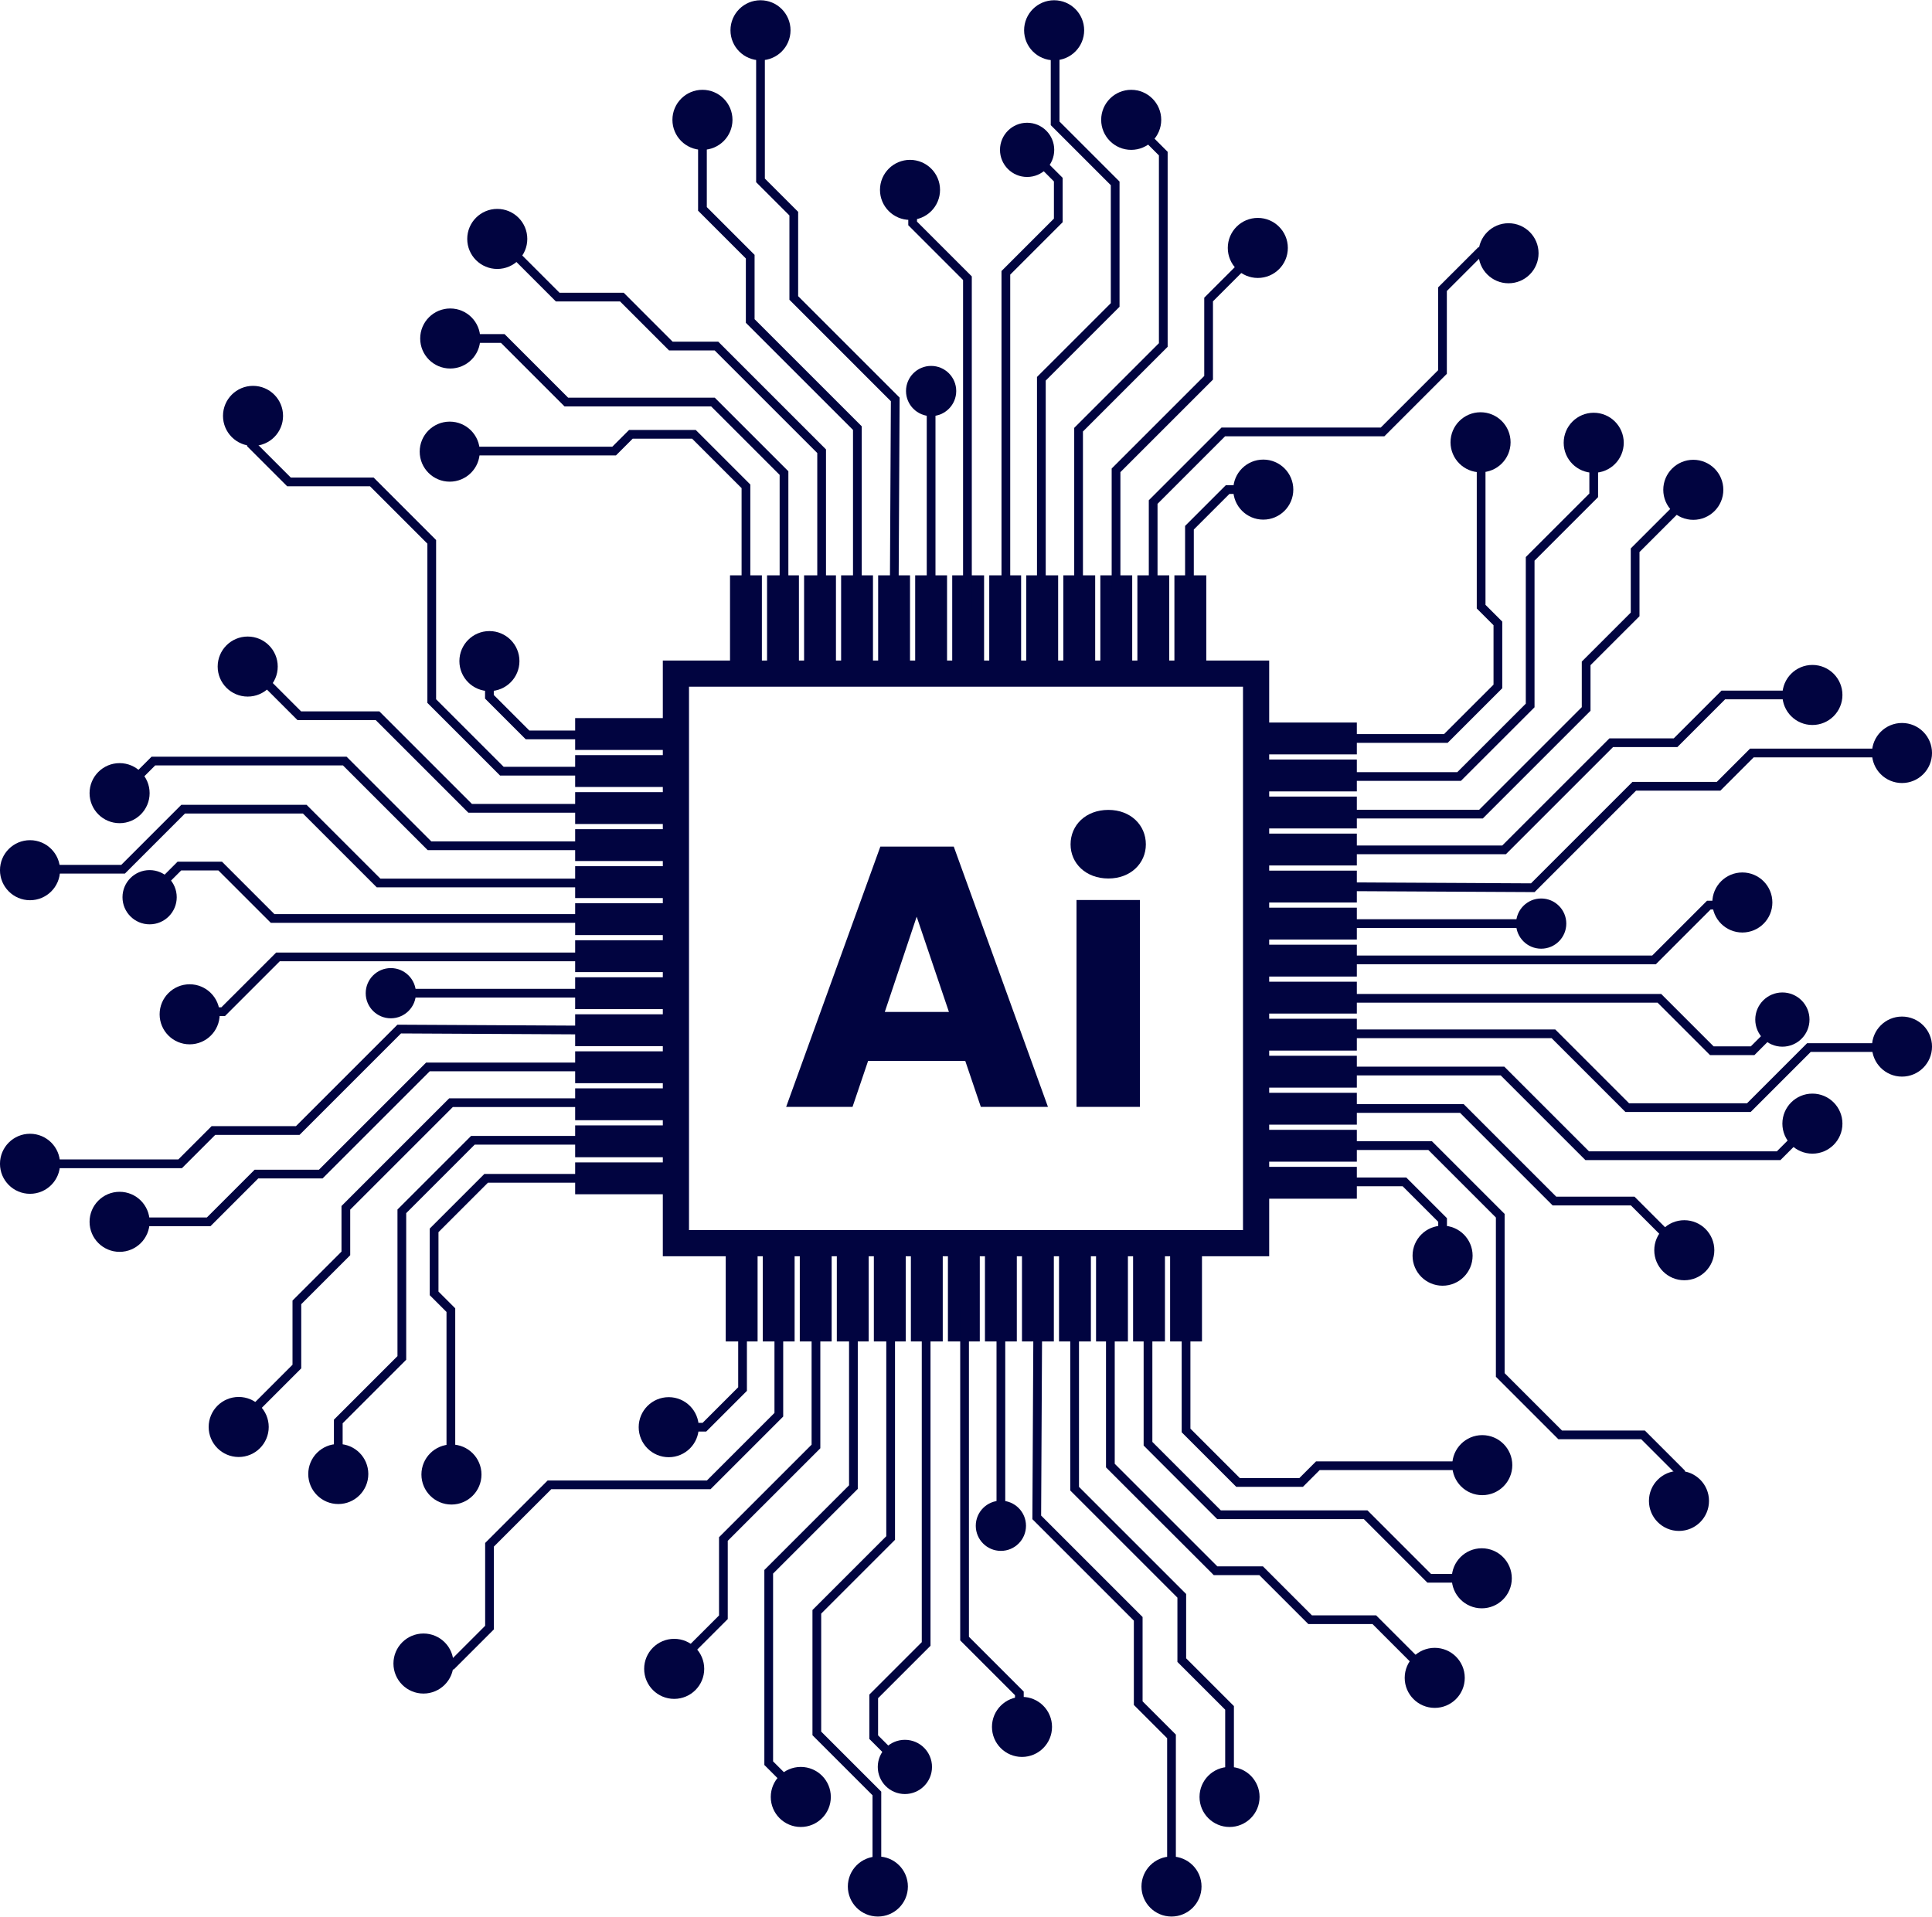 <?xml version="1.0" encoding="UTF-8" standalone="no"?><svg xmlns="http://www.w3.org/2000/svg" xmlns:xlink="http://www.w3.org/1999/xlink" fill="#000000" height="2330" preserveAspectRatio="xMidYMid meet" version="1" viewBox="75.8 85.2 2348.4 2329.7" width="2348" zoomAndPan="magnify"><g><g id="change1_37"><path d="M1586.69,919.69v660.61H913.31V919.69H1586.69 M1618.53,887.86h-31.83H913.31h-31.83v31.83v660.61v31.83h31.83 h673.39h31.83v-31.83V919.69V887.86L1618.53,887.86z" fill="#010440"/></g><g><g><g><g id="change1_64"><path d="M963.16 784.3H1001.89V893.39H963.16z" fill="#010440"/></g><g id="change1_124"><path d="M1008.18 784.3H1046.91V893.39H1008.18z" fill="#010440"/></g><g id="change1_127"><path d="M1053.19 784.3H1091.92V893.39H1053.19z" fill="#010440"/></g><g id="change1_121"><path d="M1098.2 784.3H1136.93V893.39H1098.2z" fill="#010440"/></g><g id="change1_157"><path d="M1143.22 784.3H1181.95V893.39H1143.22z" fill="#010440"/></g><g id="change1_118"><path d="M1188.23 784.3H1226.96V893.39H1188.23z" fill="#010440"/></g><g id="change1_51"><path d="M1233.25 784.3H1271.98V893.39H1233.25z" fill="#010440"/></g><g id="change1_53"><path d="M1278.26 784.3H1316.99V893.39H1278.26z" fill="#010440"/></g><g id="change1_119"><path d="M1323.27 784.3H1362V893.39H1323.27z" fill="#010440"/></g><g id="change1_46"><path d="M1368.29 784.3H1407.02V893.39H1368.29z" fill="#010440"/></g><g id="change1_38"><path d="M1413.3 784.3H1452.03V893.39H1413.3z" fill="#010440"/></g><g id="change1_3"><path d="M1458.32 784.3H1497.05V893.39H1458.32z" fill="#010440"/></g><g id="change1_55"><path d="M1503.33 784.3H1542.06V893.39H1503.33z" fill="#010440"/></g></g><g id="change1_66"><path d="M987.83 835.66L977.22 835.66 977.22 678.29 917.09 618.16 844.86 618.16 824.49 638.53 623.06 638.53 623.06 627.92 820.09 627.92 840.46 607.55 921.48 607.55 987.83 673.9z" fill="#010440"/></g><g id="change1_67"><path d="M1034.08 843.1L1023.47 843.1 1023.47 662.18 940.22 578.93 761.99 578.93 684.74 501.67 623.06 501.67 623.06 491.06 689.13 491.06 766.39 568.32 944.62 568.32 1034.08 657.78z" fill="#010440"/></g><g id="change1_68"><path d="M1079.82 838.84L1069.21 838.84 1069.21 635.6 944.48 510.88 889.05 510.88 829.51 451.34 751.5 451.34 676.49 376.33 684 368.83 755.89 440.73 833.91 440.73 893.44 500.26 948.88 500.26 1079.82 631.21z" fill="#010440"/></g><g id="change1_69"><path d="M1123.26 826.07L1112.65 826.07 1112.65 607.52 982.41 477.28 982.41 399.09 924.34 341.02 924.34 230.54 934.95 230.54 934.95 336.62 993.02 394.69 993.02 472.88 1123.26 603.12z" fill="#010440"/></g><g id="change1_70"><path d="M1167.97 826.09L1157.36 826.04 1158.68 572.62 1035.36 449.29 1035.36 346.8 994.9 306.34 994.9 121.66 1005.51 121.66 1005.51 301.95 1045.97 342.4 1045.97 444.9 1169.31 568.24z" fill="#010440"/></g><g id="change1_71"><path d="M1202.29 548.68H1212.9V826.06H1202.29z" fill="#010440"/></g><g id="change1_72"><path d="M1257.05 826.07L1246.43 826.07 1246.43 425.27 1179.83 358.66 1179.83 315.7 1190.44 315.7 1190.44 354.26 1257.05 420.87z" fill="#010440"/></g><g id="change1_73"><path d="M1303.76 811.47L1293.15 811.47 1293.15 414.33 1356.87 350.61 1356.87 305.43 1317.97 266.53 1325.47 259.03 1367.48 301.04 1367.48 355.01 1303.76 418.73z" fill="#010440"/></g><g id="change1_74"><path d="M1346.91 822.42L1336.29 822.42 1336.29 543.14 1426.02 453.42 1426.02 309.99 1353.02 237 1353.02 121.66 1363.63 121.66 1363.63 232.6 1436.63 305.6 1436.63 457.81 1346.91 547.53z" fill="#010440"/></g><g id="change1_75"><path d="M1392.15 826.07L1381.54 826.07 1381.54 605.04 1484.5 502.08 1484.5 273.8 1444.99 234.29 1452.5 226.79 1495.11 269.41 1495.11 506.47 1392.15 609.44z" fill="#010440"/></g><g id="change1_76"><path d="M1437.68 806.91L1427.07 806.91 1427.07 654.44 1539.59 541.92 1539.59 446.8 1603.87 382.51 1611.37 390.02 1550.2 451.19 1550.2 546.32 1437.68 658.84z" fill="#010440"/></g><g id="change1_77"><path d="M1482.81 822.42L1472.2 822.42 1472.2 693.01 1560.54 604.66 1754.13 604.66 1823.87 534.93 1823.87 434.25 1872.6 385.52 1914.95 385.52 1914.95 396.13 1877 396.13 1834.48 438.65 1834.48 539.32 1758.53 615.27 1564.94 615.27 1482.81 697.4z" fill="#010440"/></g><g id="change1_78"><path d="M1526.91 819.58L1516.3 819.58 1516.3 724.23 1565.76 674.77 1611.35 674.77 1611.35 685.38 1570.15 685.38 1526.91 728.63z" fill="#010440"/></g><g id="change1_79"><circle cx="622.46" cy="633.93" fill="#010440" r="36.5"/></g><g id="change1_80"><circle cx="623.06" cy="496.37" fill="#010440" r="36.5"/></g><g id="change1_81"><circle cx="680.24" cy="375.32" fill="#010440" r="36.5"/></g><g id="change1_82"><circle cx="929.65" cy="230.54" fill="#010440" r="36.5"/></g><g id="change1_83"><circle cx="1000.21" cy="121.66" fill="#010440" r="36.5"/></g><g id="change1_84"><circle cx="1181.94" cy="315.7" fill="#010440" r="36.5"/></g><g id="change1_85"><circle cx="1207.6" cy="560.22" fill="#010440" r="30.52"/></g><g id="change1_86"><circle cx="1357.13" cy="121.66" fill="#010440" r="36.5"/></g><g id="change1_87"><circle cx="1450.81" cy="230.54" fill="#010440" r="36.5"/></g><g id="change1_88"><circle cx="1604.71" cy="386.27" fill="#010440" r="36.5"/></g><g id="change1_89"><circle cx="1909.46" cy="392.74" fill="#010440" r="36.5"/></g><g id="change1_90"><circle cx="1611.35" cy="680.08" fill="#010440" r="36.5"/></g><g id="change1_91"><circle cx="1324.28" cy="267.04" fill="#010440" r="32.96"/></g></g><g><g><g id="change1_130"><path d="M1498.11 1606.61H1536.84V1715.7H1498.11z" fill="#010440"/></g><g id="change1_58"><path d="M1453.1 1606.61H1491.83V1715.7H1453.1z" fill="#010440"/></g><g id="change1_1"><path d="M1408.08 1606.61H1446.81V1715.7H1408.08z" fill="#010440"/></g><g id="change1_158"><path d="M1363.07 1606.61H1401.8V1715.7H1363.07z" fill="#010440"/></g><g id="change1_44"><path d="M1318.05 1606.61H1356.78V1715.7H1318.05z" fill="#010440"/></g><g id="change1_125"><path d="M1273.04 1606.61H1311.77V1715.7H1273.04z" fill="#010440"/></g><g id="change1_62"><path d="M1228.03 1606.61H1266.76V1715.7H1228.03z" fill="#010440"/></g><g id="change1_34"><path d="M1183.01 1606.61H1221.74V1715.7H1183.01z" fill="#010440"/></g><g id="change1_52"><path d="M1138 1606.61H1176.73V1715.7H1138z" fill="#010440"/></g><g id="change1_122"><path d="M1092.98 1606.61H1131.71V1715.7H1092.98z" fill="#010440"/></g><g id="change1_39"><path d="M1047.97 1606.61H1086.7V1715.7H1047.97z" fill="#010440"/></g><g id="change1_123"><path d="M1002.95 1606.61H1041.68V1715.7H1002.95z" fill="#010440"/></g><g id="change1_4"><path d="M957.94 1606.61H996.67V1715.7H957.94z" fill="#010440"/></g></g><g id="change1_6"><path d="M1659.54 1892.45L1578.52 1892.45 1512.17 1826.1 1512.17 1664.34 1522.78 1664.34 1522.78 1821.71 1582.91 1881.84 1655.14 1881.84 1675.51 1861.47 1876.94 1861.47 1876.94 1872.08 1679.91 1872.08z" fill="#010440"/></g><g id="change1_7"><path d="M1876.94 2008.94L1810.87 2008.94 1733.61 1931.68 1555.38 1931.68 1465.92 1842.22 1465.92 1656.9 1476.53 1656.9 1476.53 1837.82 1559.78 1921.07 1738.01 1921.07 1815.26 1998.33 1876.94 1998.33z" fill="#010440"/></g><g id="change1_8"><path d="M1816 2131.17L1744.11 2059.27 1666.09 2059.27 1606.55 1999.74 1551.12 1999.74 1549.57 1998.18 1420.18 1868.79 1420.18 1661.16 1430.79 1661.16 1430.79 1864.4 1555.52 1989.12 1610.95 1989.12 1670.49 2048.66 1748.5 2048.66 1823.51 2123.67z" fill="#010440"/></g><g id="change1_9"><path d="M1575.66 2269.46L1565.05 2269.46 1565.05 2163.38 1506.98 2105.31 1506.98 2027.12 1376.73 1896.88 1376.73 1673.93 1387.35 1673.93 1387.35 1892.48 1517.59 2022.72 1517.59 2100.91 1575.66 2158.98z" fill="#010440"/></g><g id="change1_10"><path d="M1505.1 2378.34L1494.49 2378.34 1494.49 2198.05 1454.03 2157.6 1454.03 2055.1 1330.69 1931.76 1332.03 1673.91 1342.64 1673.96 1341.32 1927.38 1464.64 2050.7 1464.64 2153.2 1505.1 2193.65z" fill="#010440"/></g><g id="change1_11"><path d="M1287.1 1673.93H1297.71V1951.31H1287.1z" fill="#010440"/></g><g id="change1_12"><path d="M1320.17 2184.3L1309.56 2184.3 1309.56 2145.74 1242.95 2079.13 1242.95 1673.93 1253.57 1673.93 1253.57 2074.73 1320.17 2141.34z" fill="#010440"/></g><g id="change1_13"><path d="M1174.53 2240.97L1132.52 2198.96 1132.52 2144.99 1196.24 2081.27 1196.24 1688.53 1206.85 1688.53 1206.85 2085.67 1143.13 2149.39 1143.13 2194.57 1182.03 2233.47z" fill="#010440"/></g><g id="change1_14"><path d="M1146.98 2378.34L1136.37 2378.34 1136.37 2267.4 1063.37 2194.4 1063.37 2042.19 1153.09 1952.46 1153.09 1677.58 1163.71 1677.58 1163.71 1956.86 1073.98 2046.59 1073.98 2190.01 1146.98 2263z" fill="#010440"/></g><g id="change1_15"><path d="M1047.5 2273.21L1004.89 2230.6 1004.89 1993.52 1107.85 1890.56 1107.85 1673.93 1118.46 1673.93 1118.46 1894.96 1015.5 1997.92 1015.5 2226.2 1055.01 2265.71z" fill="#010440"/></g><g id="change1_16"><path d="M896.13 2117.48L888.63 2109.98 949.8 2048.81 949.8 1953.68 1062.32 1841.16 1062.32 1693.09 1072.93 1693.09 1072.93 1845.56 960.41 1958.08 960.41 2053.2z" fill="#010440"/></g><g id="change1_17"><path d="M627.4 2114.48L585.05 2114.48 585.05 2103.87 623 2103.87 665.52 2061.35 665.52 1960.68 741.47 1884.73 935.06 1884.73 1017.19 1802.6 1017.19 1677.58 1027.8 1677.58 1027.8 1806.99 939.46 1895.34 745.87 1895.34 676.13 1965.07 676.13 2065.75z" fill="#010440"/></g><g id="change1_18"><path d="M934.24 1825.23L888.65 1825.23 888.65 1814.62 929.85 1814.62 973.09 1771.37 973.09 1680.42 983.7 1680.42 983.7 1775.77z" fill="#010440"/></g><g id="change1_19"><circle cx="1877.54" cy="1866.07" fill="#010440" r="36.5"/></g><g id="change1_20"><circle cx="1876.94" cy="2003.63" fill="#010440" r="36.5"/></g><g id="change1_21"><circle cx="1819.76" cy="2124.68" fill="#010440" r="36.5"/></g><g id="change1_22"><circle cx="1570.35" cy="2269.46" fill="#010440" r="36.5"/></g><g id="change1_23"><circle cx="1499.79" cy="2378.34" fill="#010440" r="36.5"/></g><g id="change1_24"><circle cx="1318.06" cy="2184.3" fill="#010440" r="36.5"/></g><g id="change1_25"><circle cx="1292.4" cy="1939.78" fill="#010440" r="30.52"/></g><g id="change1_26"><circle cx="1142.87" cy="2378.34" fill="#010440" r="36.5"/></g><g id="change1_27"><circle cx="1049.19" cy="2269.46" fill="#010440" r="36.5"/></g><g id="change1_28"><circle cx="895.29" cy="2113.73" fill="#010440" r="36.5"/></g><g id="change1_29"><circle cx="590.54" cy="2107.26" fill="#010440" r="36.5"/></g><g id="change1_30"><circle cx="888.65" cy="1819.92" fill="#010440" r="36.5"/></g><g id="change1_31"><circle cx="1175.72" cy="2232.96" fill="#010440" r="32.96"/></g></g></g><g><g><g><g id="change1_35"><path d="M1615.99 963.25H1725.08V1001.98H1615.99z" fill="#010440"/></g><g id="change1_120"><path d="M1615.99 1008.26H1725.08V1046.99H1615.99z" fill="#010440"/></g><g id="change1_49"><path d="M1615.99 1053.28H1725.08V1092.01H1615.99z" fill="#010440"/></g><g id="change1_63"><path d="M1615.99 1098.29H1725.08V1137.02H1615.99z" fill="#010440"/></g><g id="change1_54"><path d="M1615.99 1143.31H1725.08V1182.04H1615.99z" fill="#010440"/></g><g id="change1_40"><path d="M1615.99 1188.32H1725.08V1227.05H1615.99z" fill="#010440"/></g><g id="change1_65"><path d="M1615.99 1233.34H1725.08V1272.07H1615.99z" fill="#010440"/></g><g id="change1_60"><path d="M1615.99 1278.35H1725.08V1317.08H1615.99z" fill="#010440"/></g><g id="change1_59"><path d="M1615.99 1323.36H1725.08V1362.09H1615.99z" fill="#010440"/></g><g id="change1_42"><path d="M1615.99 1368.38H1725.08V1407.11H1615.99z" fill="#010440"/></g><g id="change1_41"><path d="M1615.99 1413.39H1725.08V1452.12H1615.99z" fill="#010440"/></g><g id="change1_43"><path d="M1615.99 1458.41H1725.08V1497.14H1615.99z" fill="#010440"/></g><g id="change1_2"><path d="M1615.99 1503.42H1725.08V1542.15H1615.99z" fill="#010440"/></g></g><g id="change1_131"><path d="M1835.48 987.92L1673.72 987.92 1673.72 977.31 1831.08 977.31 1891.22 917.18 1891.22 844.95 1870.85 824.58 1870.85 623.15 1881.46 623.15 1881.46 820.18 1901.83 840.55 1901.83 921.57z" fill="#010440"/></g><g id="change1_132"><path d="M1851.59 1034.17L1666.28 1034.17 1666.28 1023.56 1847.2 1023.56 1930.45 940.31 1930.45 762.08 2007.7 684.83 2007.7 623.15 2018.31 623.15 2018.31 689.22 1941.06 766.48 1941.06 944.71z" fill="#010440"/></g><g id="change1_133"><path d="M1878.17 1079.91L1670.54 1079.91 1670.54 1069.3 1873.77 1069.3 1998.5 944.57 1998.5 889.14 2058.04 829.6 2058.04 751.59 2133.04 676.58 2140.55 684.08 2068.65 755.98 2068.65 834 2009.11 893.53 2009.11 948.96z" fill="#010440"/></g><g id="change1_134"><path d="M1906.25 1123.35L1683.31 1123.35 1683.31 1112.74 1901.86 1112.74 2032.1 982.5 2110.29 982.5 2168.36 924.43 2278.83 924.43 2278.83 935.04 2172.75 935.04 2114.68 993.11 2036.5 993.11z" fill="#010440"/></g><g id="change1_135"><path d="M1941.13 1169.4L1683.28 1168.06 1683.34 1157.45 1936.76 1158.76 2060.08 1035.44 2162.58 1035.44 2203.03 994.99 2387.72 994.99 2387.72 1005.6 2207.43 1005.6 2166.98 1046.06 2064.48 1046.06z" fill="#010440"/></g><g id="change1_136"><path d="M1683.31 1202.38H1960.69V1212.99H1683.31z" fill="#010440"/></g><g id="change1_137"><path d="M2088.51 1257.14L1683.31 1257.14 1683.31 1246.52 2084.11 1246.52 2150.72 1179.91 2193.67 1179.91 2193.67 1190.53 2155.11 1190.53z" fill="#010440"/></g><g id="change1_138"><path d="M2208.34 1367.57L2154.37 1367.57 2090.65 1303.85 1697.91 1303.85 1697.91 1293.24 2095.04 1293.24 2158.76 1356.96 2203.94 1356.96 2242.84 1318.06 2250.34 1325.56z" fill="#010440"/></g><g id="change1_139"><path d="M2203.78 1436.72L2051.56 1436.72 1961.84 1346.99 1686.96 1346.99 1686.96 1336.38 1966.24 1336.38 2055.96 1426.11 2199.38 1426.11 2272.38 1353.11 2387.72 1353.11 2387.72 1363.72 2276.77 1363.72z" fill="#010440"/></g><g id="change1_140"><path d="M2239.97 1495.2L2002.9 1495.2 1899.94 1392.24 1683.31 1392.24 1683.31 1381.63 1904.33 1381.63 2007.3 1484.59 2235.58 1484.59 2275.08 1445.08 2282.58 1452.59z" fill="#010440"/></g><g id="change1_141"><path d="M2119.36 1611.46L2058.18 1550.29 1963.06 1550.29 1961.5 1548.73 1850.54 1437.77 1702.47 1437.77 1702.47 1427.16 1854.93 1427.16 1856.49 1428.71 1967.45 1539.68 2062.58 1539.68 2126.86 1603.96z" fill="#010440"/></g><g id="change1_142"><path d="M2123.85 1915.03L2113.24 1915.03 2113.24 1877.09 2070.73 1834.57 1970.05 1834.57 1894.1 1758.62 1894.1 1565.03 1811.97 1482.9 1686.96 1482.9 1686.96 1472.29 1816.37 1472.29 1904.71 1560.63 1904.71 1754.22 1974.45 1823.96 2075.12 1823.96 2123.85 1872.69z" fill="#010440"/></g><g id="change1_143"><path d="M1834.61 1611.44L1824 1611.44 1824 1570.24 1780.75 1527 1689.8 1527 1689.8 1516.38 1785.15 1516.38 1834.61 1565.84z" fill="#010440"/></g><g id="change1_144"><circle cx="1875.45" cy="622.54" fill="#010440" r="36.5"/></g><g id="change1_145"><circle cx="2013.01" cy="623.15" fill="#010440" r="36.5"/></g><g id="change1_146"><circle cx="2134.06" cy="680.33" fill="#010440" r="36.5"/></g><g id="change1_147"><circle cx="2278.83" cy="929.74" fill="#010440" r="36.5"/></g><g id="change1_148"><circle cx="2387.72" cy="1000.3" fill="#010440" r="36.5"/></g><g id="change1_149"><circle cx="2193.67" cy="1182.03" fill="#010440" r="36.5"/></g><g id="change1_150"><circle cx="1949.15" cy="1207.69" fill="#010440" r="30.52"/></g><g id="change1_151"><circle cx="2387.72" cy="1357.22" fill="#010440" r="36.5"/></g><g id="change1_152"><circle cx="2278.83" cy="1450.89" fill="#010440" r="36.5"/></g><g id="change1_153"><circle cx="2123.11" cy="1604.79" fill="#010440" r="36.5"/></g><g id="change1_154"><circle cx="2116.64" cy="1909.55" fill="#010440" r="36.5"/></g><g id="change1_155"><circle cx="1829.3" cy="1611.43" fill="#010440" r="36.5"/></g><g id="change1_156"><circle cx="2242.34" cy="1324.37" fill="#010440" r="32.96"/></g></g><g><g><g id="change1_32"><path d="M774.92 1498.02H884.01V1536.75H774.92z" fill="#010440"/></g><g id="change1_128"><path d="M774.92 1453.01H884.01V1491.74H774.92z" fill="#010440"/></g><g id="change1_47"><path d="M774.92 1407.99H884.01V1446.72H774.92z" fill="#010440"/></g><g id="change1_50"><path d="M774.92 1362.98H884.01V1401.71H774.92z" fill="#010440"/></g><g id="change1_56"><path d="M774.92 1317.96H884.01V1356.69H774.92z" fill="#010440"/></g><g id="change1_45"><path d="M774.92 1272.95H884.01V1311.68H774.92z" fill="#010440"/></g><g id="change1_57"><path d="M774.92 1227.94H884.01V1266.67H774.92z" fill="#010440"/></g><g id="change1_5"><path d="M774.92 1182.92H884.01V1221.65H774.92z" fill="#010440"/></g><g id="change1_126"><path d="M774.92 1137.91H884.01V1176.64H774.92z" fill="#010440"/></g><g id="change1_129"><path d="M774.92 1092.89H884.01V1131.62H774.92z" fill="#010440"/></g><g id="change1_48"><path d="M774.92 1047.88H884.01V1086.61H774.92z" fill="#010440"/></g><g id="change1_33"><path d="M774.92 1002.87H884.01V1041.6H774.92z" fill="#010440"/></g><g id="change1_61"><path d="M774.92 957.85H884.01V996.58H774.92z" fill="#010440"/></g></g><g id="change1_92"><path d="M629.15 1876.85L618.54 1876.85 618.54 1679.82 598.17 1659.45 598.17 1578.43 664.52 1512.08 826.28 1512.08 826.28 1522.69 668.92 1522.69 608.78 1582.83 608.78 1655.05 629.15 1675.42z" fill="#010440"/></g><g id="change1_93"><path d="M492.3 1876.85L481.69 1876.85 481.69 1810.78 558.94 1733.52 558.94 1555.29 648.41 1465.83 833.72 1465.83 833.72 1476.44 652.8 1476.44 569.55 1559.69 569.55 1737.92 492.3 1815.17z" fill="#010440"/></g><g id="change1_94"><path d="M366.96 1823.42L359.45 1815.92 431.35 1744.02 431.35 1666 490.89 1606.47 490.89 1551.03 621.83 1420.09 829.47 1420.09 829.47 1430.7 626.23 1430.7 501.5 1555.43 501.5 1610.86 441.96 1670.4 441.96 1748.41z" fill="#010440"/></g><g id="change1_95"><path d="M331.64 1575.57L221.17 1575.57 221.17 1564.96 327.25 1564.96 385.32 1506.89 463.51 1506.89 593.75 1376.65 816.69 1376.65 816.69 1387.26 598.14 1387.26 467.9 1517.5 389.71 1517.5z" fill="#010440"/></g><g id="change1_96"><path d="M296.97 1505.01L112.28 1505.01 112.28 1494.4 292.57 1494.4 333.02 1453.94 435.52 1453.94 558.87 1330.6 816.72 1331.94 816.66 1342.55 563.24 1341.24 439.92 1464.56 337.42 1464.56z" fill="#010440"/></g><g id="change1_97"><path d="M539.31 1287.01H816.69V1297.62H539.31z" fill="#010440"/></g><g id="change1_98"><path d="M349.28 1320.08L306.33 1320.08 306.33 1309.47 344.89 1309.47 411.5 1242.87 816.69 1242.87 816.69 1253.48 415.89 1253.48z" fill="#010440"/></g><g id="change1_99"><path d="M802.09 1206.76L404.96 1206.76 341.24 1143.05 296.06 1143.05 257.16 1181.94 249.65 1174.44 291.66 1132.43 345.63 1132.43 409.35 1196.15 802.09 1196.15z" fill="#010440"/></g><g id="change1_100"><path d="M813.04 1163.62L533.76 1163.62 444.04 1073.89 300.62 1073.89 227.62 1146.89 112.28 1146.89 112.28 1136.28 223.23 1136.28 296.22 1063.28 448.43 1063.28 538.16 1153.01 813.04 1153.01z" fill="#010440"/></g><g id="change1_101"><path d="M816.69 1118.38L595.67 1118.38 492.7 1015.41 264.42 1015.41 224.92 1054.92 217.41 1047.41 260.03 1004.8 497.1 1004.8 600.06 1107.76 816.69 1107.76z" fill="#010440"/></g><g id="change1_102"><path d="M797.53 1072.84L645.07 1072.84 532.55 960.32 437.42 960.32 373.14 896.04 380.64 888.54 441.82 949.71 536.94 949.71 649.46 1062.23 797.53 1062.23z" fill="#010440"/></g><g id="change1_103"><path d="M813.04 1027.71L683.63 1027.71 595.29 939.37 595.29 745.78 525.55 676.04 424.88 676.04 376.15 627.31 376.15 584.97 386.76 584.97 386.76 622.92 429.27 665.43 529.95 665.43 605.9 741.38 605.9 934.97 688.03 1017.1 813.04 1017.1z" fill="#010440"/></g><g id="change1_104"><path d="M810.2 983.62L714.85 983.62 665.39 934.15 665.39 888.56 676.01 888.56 676.01 929.76 719.25 973 810.2 973z" fill="#010440"/></g><g id="change1_105"><circle cx="624.55" cy="1877.46" fill="#010440" r="36.5"/></g><g id="change1_106"><circle cx="486.99" cy="1876.85" fill="#010440" r="36.5"/></g><g id="change1_107"><circle cx="365.94" cy="1819.67" fill="#010440" r="36.5"/></g><g id="change1_108"><circle cx="221.17" cy="1570.26" fill="#010440" r="36.5"/></g><g id="change1_109"><circle cx="112.28" cy="1499.7" fill="#010440" r="36.5"/></g><g id="change1_110"><circle cx="306.33" cy="1317.97" fill="#010440" r="36.5"/></g><g id="change1_111"><circle cx="550.85" cy="1292.31" fill="#010440" r="30.52"/></g><g id="change1_112"><circle cx="112.28" cy="1142.78" fill="#010440" r="36.5"/></g><g id="change1_113"><circle cx="221.17" cy="1049.11" fill="#010440" r="36.5"/></g><g id="change1_114"><circle cx="376.89" cy="895.21" fill="#010440" r="36.5"/></g><g id="change1_115"><circle cx="383.36" cy="590.45" fill="#010440" r="36.5"/></g><g id="change1_116"><circle cx="670.7" cy="888.57" fill="#010440" r="36.5"/></g><g id="change1_117"><circle cx="257.66" cy="1175.63" fill="#010440" r="32.96"/></g></g></g><g fill="#010440" id="change1_36"><path d="M1249.1,1374.63H1131l-18.93,55.89h-80.68l114.49-316.43h89.25l114.49,316.43h-81.59L1249.1,1374.63z M1190.05,1199.29l-38.77,115.84h77.98L1190.05,1199.29z"/><path d="M1377.11,1111.39c0-23.44,18.48-41.92,45.98-41.92c27.04,0,45.53,18.48,45.53,41.92 c0,22.99-18.48,41.47-45.53,41.47C1395.59,1152.86,1377.11,1134.38,1377.11,1111.39z M1384.32,1179.01h77.08v251.52h-77.08 V1179.01z"/></g></g></svg>